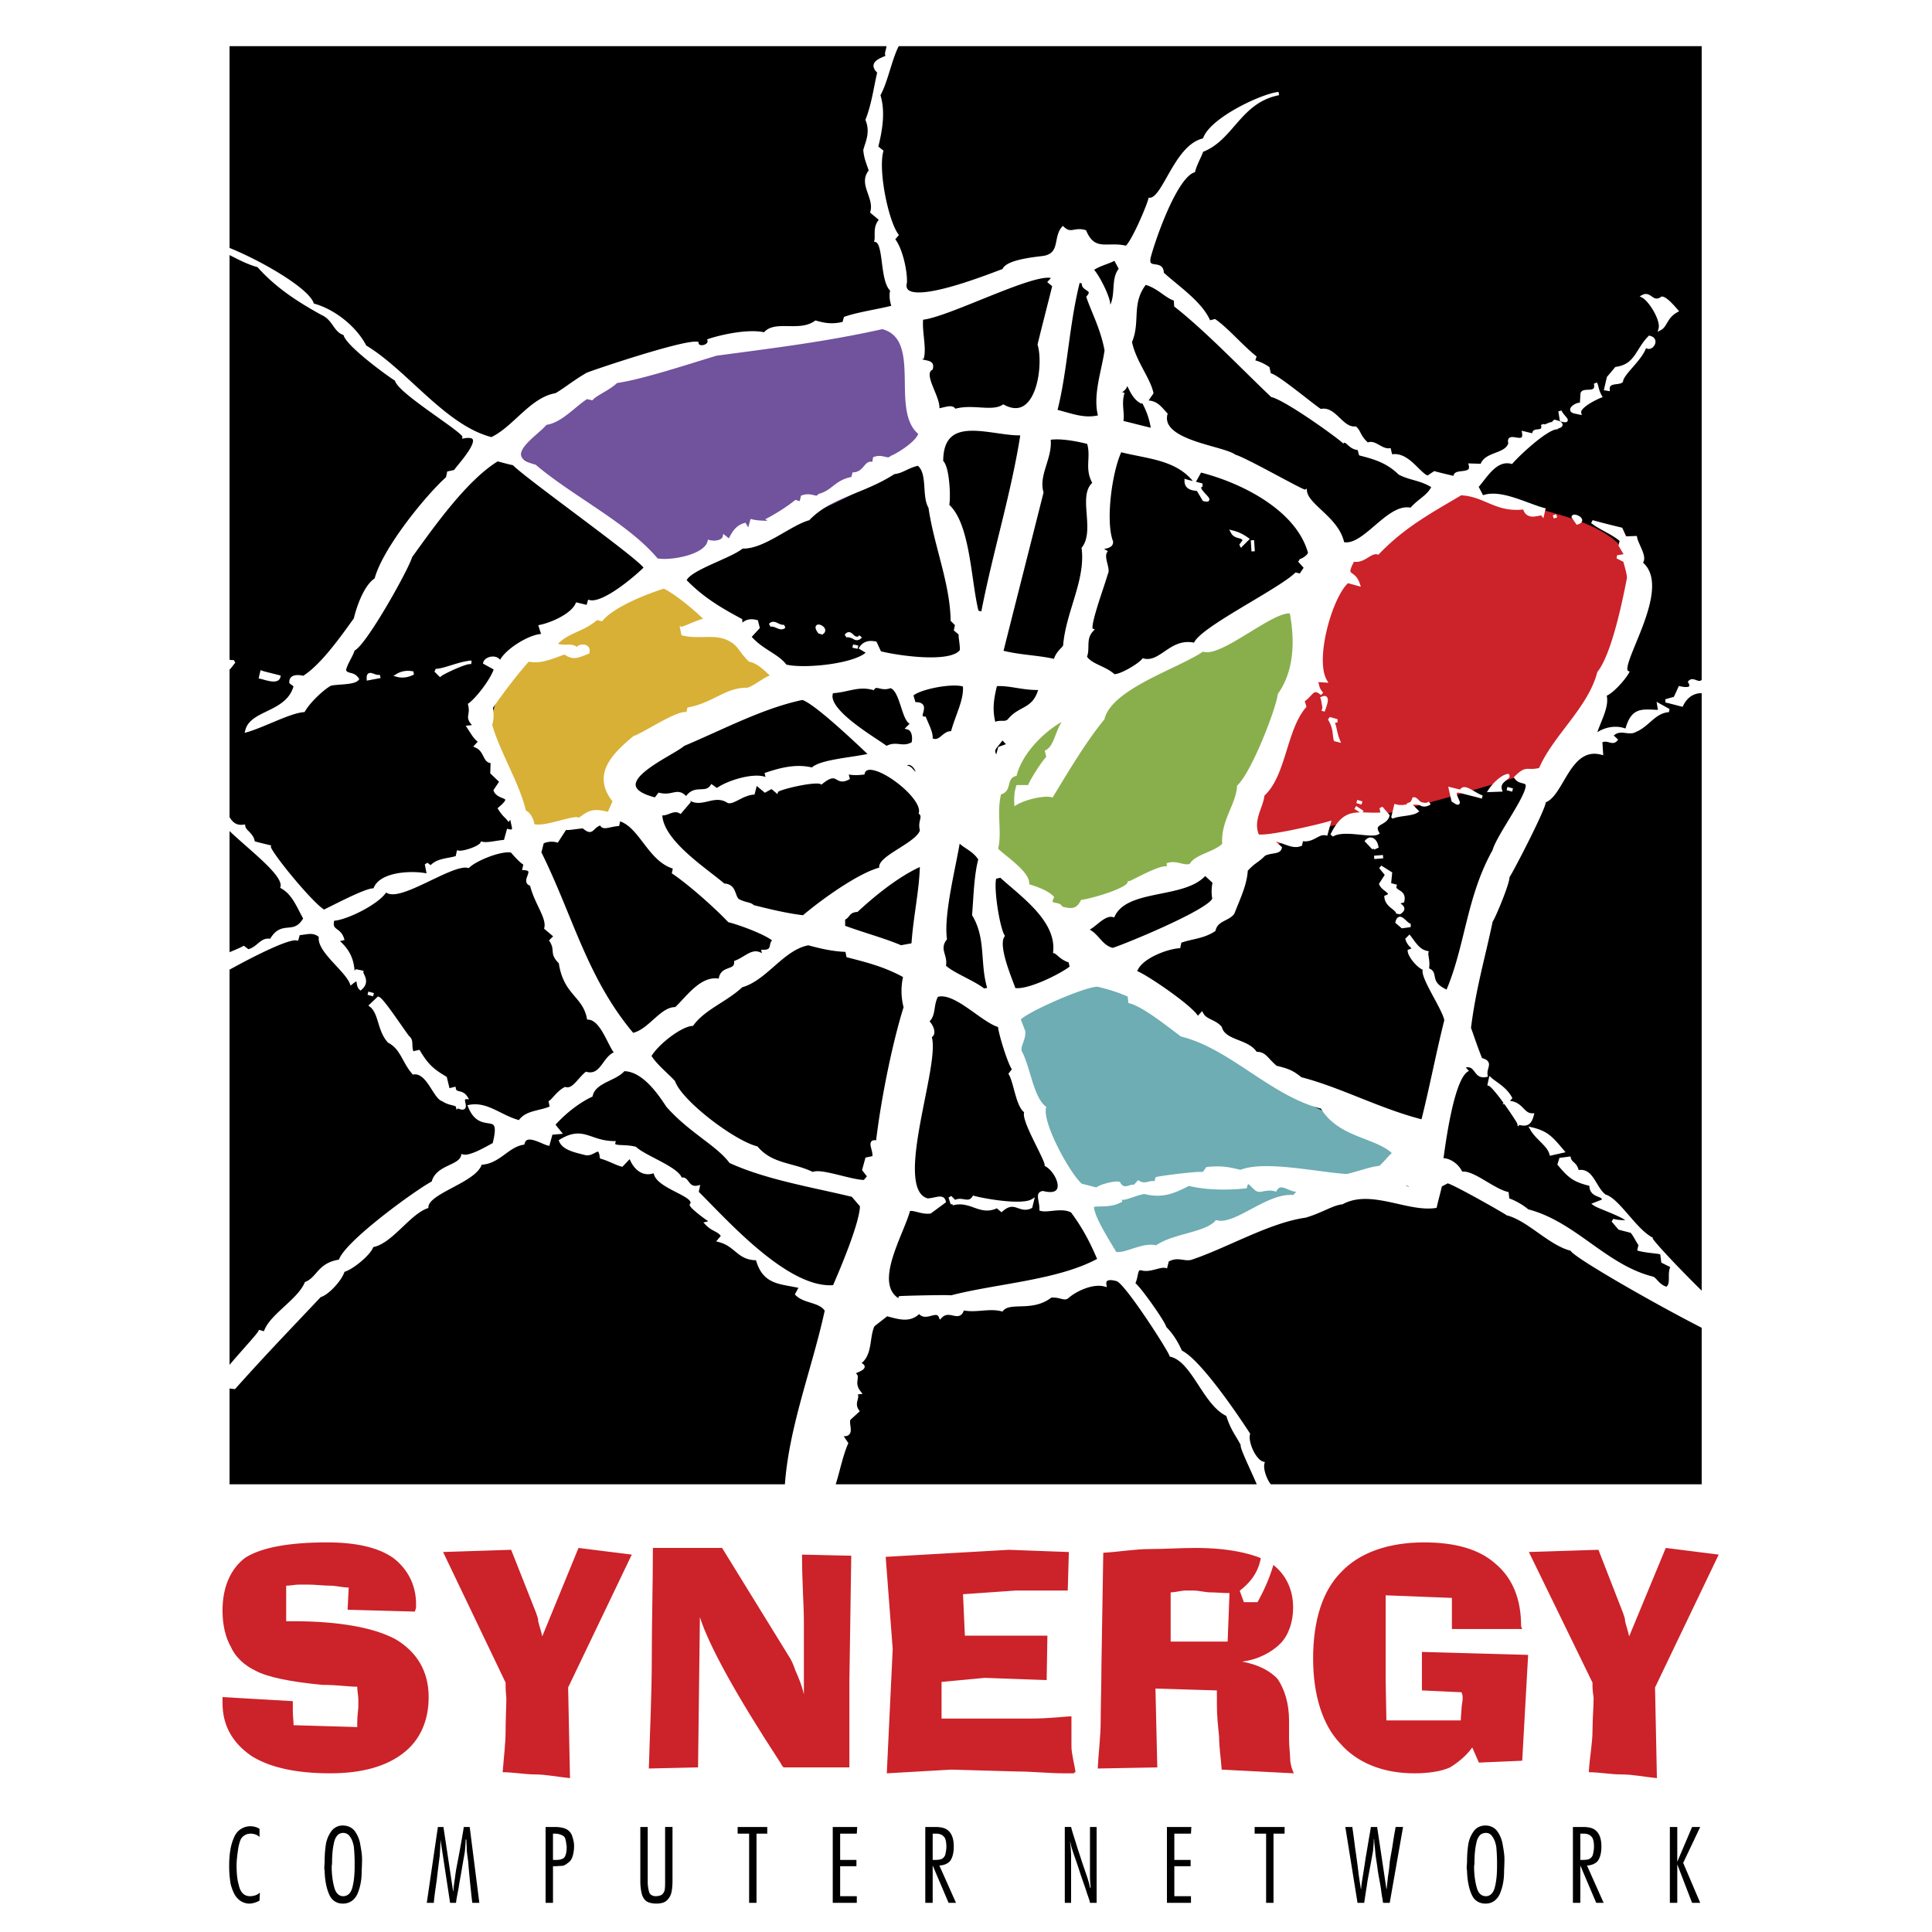 <svg xmlns="http://www.w3.org/2000/svg" width="2500" height="2500" viewBox="0 0 192.756 192.756"><path fill-rule="evenodd" clip-rule="evenodd" fill="#fff" d="M0 0h192.756v192.756H0V0z"/><path fill-rule="evenodd" clip-rule="evenodd" d="M22.902 4.607h146.875v143.481H22.902V4.607z"/><path d="M131.342 56.631c-2.289 8.603-4.061 18.313-7.236 26.437l.516 1.588c3.139 0 6.24-1.883 8.715-2.363 7.531-1.477 16.652-4.32 24.773-6.867 0-2.068 1.773-4.652 1.773-7.2 0 0 1.588-.627 2.104-1.107 0-.85.887-1.81.998-2.548 2.842-11.926-4.469-12.295-12.887-14.732-1.291-.406-2.289.48-3.58-.849h-1.773c-.922 1.329-3.877 2.363-4.762 2.732 0 .849-1.994 2.843-2.4 3.212-1.367 0-3.176.849-4.469.849 0 .849-.479 0-.479.849h-1.293v-.001z" fill-rule="evenodd" clip-rule="evenodd" fill="#cc2229"/><path d="M99.699 101.049c3.877-.295 6.609-4.172 10.781-4.172 1.957 3.102 7.754 5.501 10.781 7.273 3.877 2.142 10.264 7.754 14.732 7.754.221.295 4.652 2.215 4.652 3.286.59.295.887 1.182.887 1.661l-25.809 7.754c-.297 0-.775.591-1.072.591-.885 1.182-2.215 1.957-3.877 1.957 0-.775-2.252-6.425-3.027-6.425 3.027 5.649.775 0 0-.479-.258 0-.85-.887-1.145-.887 0-2.99-3.027-8.345-3.58-11.335-1.367-.591-1.662-4.764-1.662-6.129l-1.661-.849z" fill-rule="evenodd" clip-rule="evenodd" fill="#6dadb3"/><path d="M129.902 59.327c-2.549 1.957-6.721 4.467-9.711 4.467-2.807 2.843-10.781 5.059-14.658 6.72-3.877 1.92-10.006 10.966-6.979 15.212 1.07 1.477 7.273 4.874 7.273 6.498V93c1.07.591 3.471-2.4 3.766-2.991 1.957 0 8.457-2.326 10.303-2.806 1.551-.48 2.732-1.256 2.732-3.212 1.92-1.957 5.426-10.486 5.426-13.292 3.104-3.101.961-7.458.961-11.076l.887-.296z" fill-rule="evenodd" clip-rule="evenodd" fill="#89af4d"/><path d="M65.694 56.336c-.295.59-1.662 1.957-1.662 2.51-.295 0-.591.222-.591.48-1.366 0-3.877 2.252-4.947 2.843-5.243 2.215-11.741 6.978-8.825 14.437.886 2.141 2.622 3.987 2.622 6.72l.48.295c3.101-1.366 6.978-1.957 10.301-1.957 0-4.652-2.622-6.314 4.246-8.935 3.027-1.145 9.12-4.468 12.517-4.468-.259-.591-1.44-1.625-2.215-1.625-1.957-3.139-6.683-6.129-9.12-8.345-.591-.591-1.44-1.662-2.252-1.662l-.554-.293z" fill-rule="evenodd" clip-rule="evenodd" fill="#d8b036"/><path d="M50.446 44.41c.886-1.181 4.172-4.468 5.833-4.468 2.511-3.582 11.335-4.098 15.138-5.243 6.092-1.846 13.403-2.031 19.68-3.397v6.388c.849.776 0 4.173 1.735 4.948.48 2.548.185 3.397-2.806 3.397-1.625 1.662-8.529 5.539-11.04 5.539-1.366 1.366-6.979 3.212-9.12 3.803-.775.185-5.539 3.175-5.539.665-.295 0-1.957-1.366-1.957-1.661-1.144-.554-2.51-2.511-3.581-2.806-.591-.775-3.287-2.215-3.287-3.287-.59 0-1.477-1.181-1.957-1.181 0-1.071-2.806-1.625-2.806-2.695 2.806 1.625 0 1.071-.59 0h.297v-.002z" fill-rule="evenodd" clip-rule="evenodd" fill="#71529d"/><path d="M22.2 169.318l7.015.406v1.034c0 .479.074.886.074 1.366l6.351.185v-.369c0-.775.111-1.44.111-1.661v-.739c0-.296-.111-.886-.111-1.255-.849 0-1.994-.185-3.471-.185-3.138-.296-5.539-.775-6.72-1.44-1.034-.48-1.994-1.366-2.4-2.326-.554-.96-.849-2.215-.849-3.655 0-2.399.849-4.209 2.289-5.28 1.662-1.033 4.431-1.514 8.16-1.514 2.806 0 5.021.48 6.535 1.514 1.44 1.071 2.326 2.696 2.326 4.616v.368c0 .111-.11.296-.11.406l-6.72-.184.111-2.216c-.591 0-1.255-.185-1.846-.185-.665 0-1.514-.11-2.215-.11h-.849c-.48 0-.849.11-1.329.11v3.545h.665c4.689 0 8.16.664 10.264 1.809 2.105 1.256 3.286 3.176 3.286 5.76 0 2.4-.886 4.32-2.511 5.575-1.735 1.366-4.209 2.031-7.311 2.031-3.434 0-6.055-.591-7.864-1.735-1.92-1.329-2.88-3.064-2.88-5.28v-.295l-.001-.296zm27.95 7.496c.11-1.44.295-2.881.295-4.136 0-1.219.073-2.399.073-3.249 0-.186-.073-.665-.073-1.145v-.406l-6.24-13.034 6.793-.221 2.511 6.351c0 .11.185.369.185.775.11.479.295.959.406 1.514l3.618-8.825 5.316.665-6.351 13.255.185 9.046c-1.145-.11-2.4-.369-3.471-.369-1.031 0-2.176-.221-3.247-.221zm14.584-.37c.111-3.766.295-7.384.295-11.039s.11-7.311.11-10.967h6.905l6.646 10.782c.185.258.48.849.665 1.439.295.665.665 1.514.849 2.4v-1.735-1.256-4.319c0-1.625-.185-3.841-.185-6.646l4.911.111-.185 12.405v8.714H78.21c-.111 0-.295-.369-.406-.554-4.394-6.72-7.089-11.631-7.975-14.437l-.185 14.99-4.91.112zm23.741.481l.591-12.406-.702-9.193 12.296-.701 5.98.221-.111 3.841h-5.168l-5.28.369.185 4.135h8.234l-.074 4.431-6.166-.222-4.32.406v3.655H102.801c1.994 0 3.545-.222 4.098-.222v2.991c0 .775.297 1.735.406 2.585-.109 0-.184.11-.184.11h-.406-.48c-1.625 0-3.248-.185-4.799-.185l-6.536-.185-6.425.37zm28.32-13.145h5.686l.186-4.837c-.666 0-1.33-.074-1.922-.074-.479 0-1.143-.184-1.734-.184h-.664c-.48 0-1.07.184-1.551.184v4.911h-.001zm-7.274 12.664c.072-1.551.295-3.175.295-4.726 0-1.514.074-3.434.074-5.465l.184-11.335c1.439-.074 3.176-.369 4.615-.369 1.551 0 3.064-.111 4.615-.111 3.361 0 5.871.591 7.385 1.44 1.439.96 2.326 2.511 2.326 4.504 0 1.367-.406 2.696-1.256 3.582-.848.85-2.215 1.625-3.84 1.809 1.551.296 2.77.887 3.545 1.736.664.96 1.145 2.399 1.145 4.135v1.81c0 .886.111 1.551.111 2.03 0 .48.184 1.071.369 1.44l-7.201-.369c-.072-1.071-.258-2.216-.258-3.286-.109-1.07-.221-2.104-.221-3.176v-.664-.775l-6.129-.185.184 7.864-5.943.111zm38.03-.59l-.664-1.514c-.592.85-1.441 1.514-2.217 1.994-.885.406-2.215.591-3.543.591-3.176 0-5.76-1.071-7.422-2.991-1.736-1.809-2.695-4.8-2.695-8.455 0-3.84.959-6.793 2.807-8.64 1.809-1.92 4.688-2.954 8.27-2.954 3.064 0 5.465.665 7.09 2.104 1.734 1.44 2.584 3.545 2.584 6.24 0 .074.111.296.111.296h-7.016v-3.102l-6.609-.259v8.455l.074 4.024h7.422c0-.406.072-.886.072-1.145 0-.295.111-.775.111-.96v-.296c0-.11-.111-.405-.111-.405l-3.949-.185v-3.84l10.596.295-.59 10.561-4.321.186zm10.965.96c.074-1.44.369-2.881.369-4.136 0-1.219.111-2.399.111-3.249 0-.186-.111-.665-.111-1.145v-.406l-6.35-13.034 6.941-.221 2.475 6.351c0 .11.184.369.184.775.111.479.295.959.406 1.514l3.654-8.825 5.281.665-6.352 13.255.186 9.046c-1.145-.11-2.4-.369-3.545-.369-1.07 0-2.214-.221-3.249-.221z" fill-rule="evenodd" clip-rule="evenodd" fill="#cc2229"/><path d="M25.929 188.851l-.037.775c-.332.185-.701.296-1.034.296-.295 0-.627-.111-.849-.259s-.48-.406-.628-.702a4.64 4.64 0 0 1-.369-.996 10.382 10.382 0 0 1-.147-1.81c0-1.145.147-2.067.443-2.732.147-.406.406-.738.701-.923a1.73 1.73 0 0 1 .96-.295c.369 0 .702.11.923.258v.812c-.221-.222-.554-.332-.886-.332-.406 0-.739.185-.96.517-.111.222-.222.591-.295 1.071-.074.517-.148 1.07-.148 1.587 0 .812.074 1.478.222 1.957.147.702.517 1.108 1.107 1.108.369 0 .739-.111.96-.333h.037v.001zm9.452-3.102c0-.554-.037-1.07-.074-1.477-.074-.443-.221-.812-.369-.997a.79.79 0 0 0-.701-.406.8.8 0 0 0-.517.185c-.148.147-.332.406-.406.85-.111.443-.185 1.145-.185 1.957 0 .147-.037.295-.037.369 0 .812.11 1.551.258 2.067.148.591.48.887.887.887.443 0 .775-.296.923-.887.147-.554.222-1.256.222-2.067v-.481h-.001zm-2.99.997c0-.147-.037-.295-.037-.369 0-.185.037-.48.037-.738 0-.518.037-1.034.111-1.551.074-.518.258-.96.517-1.329a1.379 1.379 0 0 1 1.182-.628c.517 0 .96.222 1.219.591.258.369.443.812.517 1.255.074.443.185.997.185 1.514 0 .592-.037 1.034-.037 1.256 0 .923-.185 1.662-.443 2.252-.295.591-.775.924-1.44.924-.591 0-1.071-.296-1.329-.85-.261-.554-.446-1.33-.482-2.327zm11.297-4.468h.554l.96 6.388h.037c0-.406.11-.923.185-1.551.074-.628.258-1.439.443-2.474s.333-1.847.406-2.363h.59l.96 7.569h-.702c-.074-.591-.147-1.329-.222-2.031-.074-.775-.147-1.477-.185-2.067-.074-.554-.147-.997-.147-1.292 0-.296-.037-.628-.037-.923h-.074c0 .295-.037.738-.073 1.181-.074.443-.185 1.034-.295 1.699-.111.701-.259 1.402-.333 1.957-.111.59-.222 1.107-.258 1.477h-.591l-.96-6.313c0 .442-.037 1.033-.074 1.624-.074.591-.185 1.403-.295 2.4-.148.997-.258 1.772-.295 2.289h-.702l1.108-7.57zm10.745 0h.96c.517 0 .96.11 1.182.259.258.147.443.406.517.664.074.222.185.592.185.96 0 .443-.074.85-.185 1.146a1.138 1.138 0 0 1-.479.59c-.185.148-.37.259-.554.259s-.443.037-.702.037h-.185v3.655h-.738v-7.57h-.001zm.738.665v2.621h.369c.296 0 .591-.074.739-.222s.258-.517.258-1.034v-.11c0-.073-.037-.147-.037-.147 0-.258-.073-.48-.111-.628-.037-.147-.184-.259-.332-.332a1.658 1.658 0 0 0-.702-.147h-.184v-.001zm8.714-.665h.738v5.465c0 .443.074.812.148 1.034.074.258.332.406.665.406.258 0 .48-.074.59-.148a.8.8 0 0 0 .295-.517c.037-.222.037-.517.037-.887v-5.354h.738v5.317c0 .517-.037.923-.11 1.218a1.501 1.501 0 0 1-.48.812c-.185.185-.554.296-.997.296-.406 0-.775-.074-.997-.222-.221-.148-.406-.443-.48-.739a5.293 5.293 0 0 1-.147-1.255v-5.426zm12.664 0v.665h-1.071v6.904h-.738v-6.904h-1.145v-.665h2.954zm8.972 0l-.037.665h-1.662v2.621h1.625v.628h-1.625v2.991h1.662v.664h-2.4v-7.569h2.437zm6.794 0h.997c.333 0 .628.037.849.11.258.074.517.259.702.555.185.295.295.701.295 1.292 0 .665-.148 1.145-.369 1.44-.222.258-.628.442-1.071.442l1.662 3.729h-.739l-1.587-3.729v3.729h-.738v-7.568h-.001zm.739.665v2.621h.258c.295 0 .517-.037.665-.11a.724.724 0 0 0 .333-.406c.037-.185.11-.48.11-.812 0-.517-.11-.886-.258-.997-.148-.185-.406-.295-.775-.295h-.333v-.001zm15.692-.665h.664v7.569h-.664c-.037-.296-.223-.701-.369-1.182-.148-.479-.406-1.145-.666-1.957-.258-.812-.479-1.402-.627-1.846s-.258-.812-.295-1.07h-.037c.074.442.111.959.111 1.514v4.541h-.629v-7.569h.629c.146.591.332 1.108.479 1.588.148.517.369 1.145.592 1.846.221.665.443 1.293.59 1.735.148.48.223.812.223.887h.074a10.048 10.048 0 0 1-.074-1.182v-4.874h-.001zm10.115 0l-.037.665h-1.66v2.621h1.625v.628h-1.625v2.991h1.66v.664h-2.398v-7.569h2.435zm9.305 0v.665h-1.107v6.904h-.738v-6.904h-1.145v-.665h2.99zm6.057 0h.701c.037.333.146.997.258 1.957.148.997.258 1.81.332 2.437.074.665.186 1.293.258 1.772h.037c0-.295.074-.738.148-1.181.074-.48.186-1.146.295-1.921.148-.812.258-1.514.332-1.956.074-.406.148-.812.186-1.108h.627l.924 6.166h.037c0-.258.074-.701.109-1.145.074-.442.148-.997.186-1.514.074-.517.221-1.219.332-1.993.111-.739.223-1.293.258-1.515h.74l-1.33 7.569h-.664c-.037-.296-.148-.812-.223-1.477-.109-.665-.258-1.366-.332-1.957s-.184-1.145-.221-1.625-.111-.923-.111-1.292h-.037c0 .296-.037.701-.074 1.145a89.212 89.212 0 0 1-.295 1.624c-.111.628-.258 1.293-.332 1.921-.111.627-.186 1.218-.258 1.661h-.666l-1.217-7.568zm15.136 3.471c0-.554-.037-1.07-.074-1.477-.072-.443-.221-.812-.369-.997-.146-.259-.369-.406-.664-.406a.913.913 0 0 0-.555.185c-.146.147-.332.406-.404.85-.111.443-.186 1.145-.186 1.957 0 .147-.037.295-.037.369 0 .812.111 1.551.26 2.067.146.591.479.887.922.887.406 0 .738-.296.887-.887.146-.554.221-1.256.221-2.067v-.481h-.001zm-2.99.997c0-.147-.037-.295-.037-.369 0-.185.037-.48.037-.738 0-.518.037-1.034.111-1.551.072-.518.258-.96.516-1.329.26-.406.701-.628 1.219-.628.48 0 .924.222 1.182.591s.443.812.518 1.255c.074.443.184.997.184 1.514 0 .592-.037 1.034-.037 1.256 0 .923-.184 1.662-.443 2.252-.295.591-.773.924-1.402.924-.627 0-1.107-.296-1.365-.85-.262-.554-.446-1.33-.483-2.327zm10.559-4.468h.998c.332 0 .664.037.85.11.258.074.516.259.701.555.184.295.295.701.295 1.292 0 .665-.146 1.145-.369 1.44-.221.258-.627.442-1.07.442l1.662 3.729h-.74l-1.586-3.729v3.729h-.74v-7.568h-.001zm.74.665v2.621h.258c.295 0 .555-.037.664-.11a.718.718 0 0 0 .332-.406c.037-.185.111-.48.111-.812 0-.517-.111-.886-.258-.997-.148-.185-.406-.295-.775-.295h-.332v-.001zm11.963-.665l-1.699 3.582 1.699 3.987h-.812l-1.477-3.84v3.84h-.74v-7.569h.74v3.471l1.477-3.471h.812z" fill-rule="evenodd" clip-rule="evenodd"/><path d="M21.72 138.23c-.295-.443 3.951-4.801 4.209-5.354l.517.147c.406-1.661 3.36-3.212 4.099-4.984 1.255-.517 1.255-1.92 3.397-2.215.443-1.772 7.791-7.09 9.267-7.828.406-1.661 2.659-1.514 2.954-2.658.738.222 2.437-.812 3.139-1.182.959-3.803-1.292-.886-2.438-3.766 1.772-.333 3.139 1.107 4.984 1.551.628-1.034 2.068-.924 3.176-1.44l-.111-.554c.295-.185.775-.96 1.477-1.329.812.222 1.292-.812 2.105-1.514 1.625.406 1.772-1.735 3.027-2.031-.665-.591-1.403-3.434-2.806-3.508-.443-2.289-2.363-2.399-2.806-5.538-.997-.96-.295-1.182-.923-2.178l.443-.443-.96-.812c.258-1.071-1.034-2.548-1.44-4.357-1.07-.258.702-1.514-.738-1.588l.111-.48c-.221-.074-.665-.48-1.329-1.255-.997-.258-3.582.775-4.357 1.514-1.661-.443-7.126 3.693-8.233 2.363-.591 1.182-3.951 2.88-5.28 2.917-.332 1.292.628.886.96 1.957l-.591.148c1.145.96 1.625 1.883 1.662 3.471l.333-.406.517.11c-.037.259.702.923-.11 1.624-.443-.405.074-1.365-.923-.553-.517-1.33-3.397-3.287-3.064-4.652-.738-.628-1.292-.333-2.215-.259l-.147.517c-.982-.252-5.969 2.415-8.342 3.808v-1.648c1.337-.537 2.53-.993 3.025-1.273l.443.333c1.071-.258 1.33-1.292 2.289-1.034 1.108-2.031 2.29-.258 3.397-2.215-.665-1.145-1.108-2.474-2.29-3.139.443-1.698-6.166-5.797-6.609-7.606a3.659 3.659 0 0 1-.256-.073v-.885c.188.07.341.123.44.146.923.554.886 2.584 2.584 2.363.074.554.886.775.96 1.625.222.074.812.222 1.587.406-.11.443 4.246 5.797 5.465 6.461.59-.258 4.652-2.437 5.058-2.104.443-1.772 3.988-1.846 5.391-1.477l-.222-1.145.443.332c.627-.775 1.698-.701 2.621-.997l.111-.517c.48.111 2.179-.443 2.363-.886.554.147 1.551-.148 2.326-.185l.295-1.071c1.071.259.185-.812.406-1.587l-.369.443c-.222-.295-.443-.369-.886-1.07 1.698-1.44-.074-.886-.443-1.81l.591-.886-.923-.886.037-1.107c-.85.037-.591-1.107-1.625-1.551l.406-.443c-.48-.406-.48-.406-1.145-1.44l.701-.074c-1.07-.997-.295-.96-.591-2.178.812-.591 2.326-2.584 2.585-3.582l-1.071-.591c.148-.517 1.403-.738 1.514.147.295-1.255 3.212-2.99 4.32-2.843l-.295-.923c1.219-.258 3.175-1.144 3.655-2.215l1.071.259.148-.517c1.403.369 4.652-2.4 5.612-3.36.147-.554-11.963-9.12-13.144-10.412-.259-.037-.812-.185-1.625-.406-3.139 1.883-6.498 6.646-8.677 9.674-.258 1.071-4.579 8.824-5.723 9.268-.147.591-.701 1.292-.886 2.067.222.628.85.222 1.292.887-.369.443-2.068.332-2.695.517-.702.369-2.104 1.662-2.659 2.621-1.402.111-3.987 1.514-5.648 1.994.479-1.92 4.135-1.662 4.836-4.468l-.443-.332c-.037-.628.664-.628 1.255-.48 1.847-1.145 3.84-3.988 5.169-5.834.295-1.255 1.034-3.323 2.068-3.951.738-2.917 4.984-8.197 7.126-10.117l.11-.517.665-.147c.074-.295 3.655-3.914.886-3.471.111-.517-6.609-4.505-6.757-5.686-.738-.443-5.095-3.619-5.132-4.579-1.034-.259-1.034-1.477-2.289-2.031-2.068-1.145-4.431-2.584-6.351-4.763-1.482-.377-2.945-1.383-4.502-1.985v-.188c3.396 1.024 9.622 4.523 9.893 6.088 2.03.517 4.246 2.215 5.243 4.172 4.135 2.474 7.938 8.012 12.627 9.193 2.252-1.034 3.951-3.987 6.424-4.394.702-.369 1.772-1.255 3.102-2.031.037-.074 9.489-3.286 10.966-3.102.074.628 1.366.333 1.218-.295 1.477-.48 4.062-.997 5.539-.628.997-1.292 3.471 0 5.095-1.182.812.222 1.551.406 2.806.111l.148-.517c1.255-.443 3.323-.738 4.763-1.107.037-.147-.333-.85-.111-1.699-1.071-.886-.628-4.726-1.587-4.948.11-.517-.185-1.439.517-2.067l-.923-.775c.406-1.514-1.255-2.806-.148-4.099-.147-.554-.48-1.181-.554-2.067.185-.738.738-1.735.222-3.028.627-1.587.812-3.249 1.181-4.763-.923-.849 0-1.181.923-1.551-.443-.295.222-.738-.11-1.661.517.147.997-.591 1.145-1.145l.591.738c-1.255.96-1.625 4.246-2.584 5.908.517 1.625.221 3.471-.222 5.206l.517.406c-.517 1.994.517 6.978 1.514 8.344l-.369.443c.665.701 1.255 2.917 1.218 4.283-.812 3.212 9.526-1.145 9.821-1.182.258-.923 3.213-1.182 4.025-1.292 1.771-.333 1.07-1.957 1.883-2.917.812.739 1.107.037 2.178.333.959 2.215 2.326 1.107 4.135 1.588.629-.406 2.18-4.062 2.363-4.8 1.439 0 2.584-5.391 5.428-5.944.518-1.957 5.686-4.431 7.422-4.616-3.951.775-4.615 4.542-7.68 5.687-.148.517-.629 1.292-.812 2.03-1.846.628-3.988 6.868-4.432 8.566-.369 1.551 1.33.332 1.293 1.662 1.477 1.366 3.914 2.954 4.689 4.874l.553-.147c1.219.849 2.512 2.4 3.988 3.618l-.148.443c.26.074.775.185 1.479.665l.146.665c.518-.111 4.395 3.175 5.096 3.581 1.402-.369 2.068 1.847 3.471 1.735.443.406.332.85 1.219 1.625.701-.369 1.291.627 2.178.554l.148.627c1.66-.406 2.805 1.883 3.691 2.105l.664-.443c.518.148 1.33.333 2.105.517-.369-.923 1.771-.074 1.477-1.292l1.145.037c.332-1.255 2.475-.96 2.807-2.216-.332-1.144 1.588.406 1.365-1.033l1.072.258c-.334-.849 1.107 0 .811-1.108.186.591 1.035-.664 1.33.333-1.07.148-3.693 2.584-4.432 3.434-1.623-.406-2.621 1.514-3.469 2.437l.553 1.071c1.699-.739 4.432.775 6.129 1.218l-.111.48c-.184-.258-1.514.628-1.809-.665-2.842.369-3.877-1.292-6.35-1.403-3.064 1.809-5.725 3.249-8.271 5.908-.775-.222-1.402.96-2.475.701-1.033 1.92.037.96.518 2.437l-1.07-.295c-1.662 1.403-3.471 7.791-2.215 9.932l-1.109-.074c.48.147.074.628.777 1.366-.961-.849-1.035.147-1.92.665l.184.591c-1.994 2.326-1.994 6.868-4.172 8.824-.074 1.145-1.219 2.548-.518 4.099.924.221 5.871-.923 7.127-1.292l-.295 1.071c-.85-.185-1.33.812-2.438.554l-.111.517c-.887.369-1.809-.48-2.953-.517l.922.849c-.109.517-.922.295-1.623.665-.666.701-.924.628-1.773 1.551-.074 1.403-.701 2.695-1.328 4.283-.48.665-1.625.628-1.883 1.699-1.146.738-2.18.701-3.398 1.145l-.109.517c-1.182.074-3.988 1.071-4.357 2.547.812.185 6.166 3.84 6.203 4.652l.443-.479c.369.701 1.219.664 1.846 1.365.406 1.478 2.77 1.256 3.545 2.585.885-.073 1.033.554 1.994 1.366 1.18.295 1.623.443 2.473 1.145 3.914.997 7.902 3.175 12.186 4.246.811-3.176 1.477-6.72 2.324-10.08-.184-1.182-2.621-4.578-2.104-5.132-.592-.147-1.514-1.256-1.551-1.772.924-.333.074-.258-.223-1.182l.223-.222c.518.665.887 1.366 1.734 1.551-.072.259.223.96.037 1.698 1.145.296-.146 1.293 2.031 2.216 1.957-4.579 2.031-9.378 4.652-14.067.406-1.477 3.359-5.354 3.322-6.535-.072-.517-.738-.185-1.145-.776 1.145-1.145 1.072-.443 2.438-.812 1.365-3.25 4.91-6.056 5.834-9.637 1.439-1.81 2.51-7.089 2.953-9.342.074-.222-.109-.96-.369-1.846l-.738-.369.887-.148-.592-.997.111-.518c-.887-.775-1.957-1.107-2.918-1.846.777.222 1.811.48 2.881.738l.406.886 1.033-.037c.148.776 1.107 2.031.518 2.511 3.176 2.437-2.512 10.375-1.328 10.929-.334.628-1.662 2.104-2.254 2.215.369 1.218-.664 2.732-1.07 4.247.738-.776 2.178-1.145 3.25-.628.59-2.326 1.588-1.957 3.322-1.92l-.111-.665.998.554c-1.477.111-2.068 1.477-3.361 1.994-.627.406-1.586-.406-2.361.517l.441.406c-.369.443-.812-.221-1.514.148l.074 1.181c-3.285-.849-3.914 4.283-5.723 4.8.258.295-3.508 7.532-3.619 7.532.111.48-1.514 4.357-1.66 4.394-.775 3.729-1.662 6.608-2.18 10.707.334.924.629 1.846 1.145 3.139 1.182.295.369.775.518 1.588-1.219.258-.812-1.366-2.326-.887l.369.406c-1.439.997-2.252 7.348-2.473 8.936.553-.147 1.586.406 1.957 1.329 1.07-.259 3.1 1.625 4.578 1.993l.072.629c.555.147 1.514.701 1.957 1.107 4.727 1.218 7.754 5.538 12.48 6.72.258.073.627.85 1.439 1.034.664-.48.111-1.478.555-2.216l-.961-.48-.109-.849c-.48-.148-1.404-.148-2.254-.369l.111-.48c-.148-.073-.701-1.292-.924-1.329l-1.145-.295-.664-.775c.295.073.812.185 1.625.11-.295-.554-3.027-1.439-3.434-1.735l.85-.332c.221-.775-1.293-.296-1.219-1.625-1.625-.405-2.068-.701-3.176-2.03l.148-.48.85-.11c.146.591.664.479.811 1.366 1.477-.369 1.662 1.588 2.732 2.399 1.293.333 2.955 3.323 4.615 4.247-.055.224 3.643 4.118 6.102 6.427v2.808c-4.775-2.358-14.002-7.633-14.002-8.164-2.178-.518-4.283-2.991-6.424-3.545-.148-.147-5.539-3.212-5.982-3.212l-.701.369c-.111.517-.332 1.292-.518 2.104-2.77.406-6.424-1.92-9.305-.369-.996.111-2.029.85-3.654 1.329-3.656.517-7.865 3.027-11.41 4.209-.664.185-1.365-.369-2.361.222l-.148.591c-.59-.147-1.514.443-2.326.259-.775-.222-.48.664-.924 1.477.369.074 3.139 3.987 3.139 4.394.443.443 1.035 1.145 1.588 2.4 1.773.812 5.391 6.092 6.758 8.196-.223.812.59 2.695 1.439 2.917-.186.738.443 2.216 1.033 2.548.924 4.099.332 7.532-1.66 11.15h-1.146l-.332-.923c3.064-2.437 1.811-4.984 2.549-7.827.258-1.071-2.732-6.499-2.475-6.794-.553-1.071-.996-1.478-1.477-2.991-2.326-1.07-3.396-5.391-5.648-5.944-.223-.665-4.506-7.311-5.354-7.532-.334-.11-1.404-.369-1.256.517-1.256-.332-2.99.518-3.766 1.219-.297.222-.74-.185-1.625-.11-1.883 1.477-4.025.369-4.875 1.365-1.328-.332-2.584.186-3.913-.11-.333 1.329-1.292-.147-2.215.812-.37-.923-1.551.443-2.104-.517-.923.997-1.994.627-3.25.295l-1.366 1.07c-.59 1.219-.147 3.028-1.514 3.841 1.551.405-.997.886-.48 1.033.739.185-.221.775.628 1.847l-.628.074c.849.221-.221.812.443 1.771l-.812.738c-.406.443.627 1.92-.923 1.551l.628.924c-.923 2.141-1.034 4.837-2.548 6.683.037.849-.406 1.588-.664 2.621-.738-.185-1.588-.405-2.659-.664-.96-7.348 2.326-14.695 3.877-21.896-.591-.997-2.142-.812-2.954-1.624l.406-.738c-1.994-.48-3.692-.259-4.357-2.807-1.883.037-2.068-1.366-3.803-1.81l.369-.442c-.369-.628-.96-.554-1.625-1.256l.591-.147c-.48-.259-1.994-1.403-2.104-1.698.738-1.034-3.692-1.772-3.619-3.397-1.181.555-2.104-.332-2.474-1.477l-.849.887c-.554-.148-1.255-.555-2.031-.776-.185-1.477-.738-.185-1.588-.369-.812-.222-2.141-.442-2.474-1.255 2.252-1.366 2.843.147 5.28.185-.148.591.997.259 2.141.554.997.923 4.394 2.067 4.542 3.139.701-.369.591.997 1.735.738l-.111.517c2.917 2.88 9.046 9.858 13.698 9.416.739-1.699 2.732-6.388 2.732-8.087l-.886-1.033c-3.951-.96-8.529-1.699-12.185-3.36-1.292-1.735-4.024-3.027-6.277-5.575-.959-1.477-2.511-3.618-4.394-3.618-.812.997-2.917 1.145-3.249 2.584-1.182.555-2.585 1.588-3.766 2.917l.628.775-.85.074-.295 1.07c-.628-.147-2.216-1.218-2.511-.073-1.588.259-2.437 1.956-4.247 1.993-.443 1.772-5.28 2.844-5.354 4.357-1.846.664-3.582 3.581-5.464 3.877-.185.775-2.104 2.326-2.88 2.474-.185.812-1.551 2.326-2.326 2.511-3.027 3.212-5.428 5.686-8.529 9.156l-1.658-.191zm68.011-8.456c-2.917-1.588.295-6.646.923-9.083.517-.185 1.255.332 2.142.222l1.402-1.034c-.147-.627-.812-.184-1.661-.147-3.766-.997 1.255-13.735.222-16.356.554-.111.258-1.034-.258-1.477.775-.628.406-1.588.959-2.585 1.81-.591 4.578 2.585 6.277 3.027-.037.554 1.107 4.21 1.439 4.32l-.369.479c.518.887.738 3.36 1.588 3.767-.553.554 2.031 4.726 1.994 5.317 1.219.664 2.326 3.434-.332 2.769-.629.073-.186.738-.186 1.661.738.186 2.105-.369 3.102.186 1.035 1.402 1.811 2.732 2.695 4.836-3.986 2.216-10.264 2.548-14.768 3.729-.185-.073-4.837.037-5.096.074l-.073.295zm-44.085-19.383c-.074-.333-.738-.186-1.44-.665-.849-.222-1.477-2.88-2.954-2.695-.997-1.145-1.145-2.474-2.437-3.139-1.034-1.145-.849-2.843-1.809-3.581l.739-.702c.406.111 2.474 3.286 2.954 3.878.48.369.111.886.443 1.587l.628-.147c.812 1.366 1.403 1.883 2.658 2.621l.295 1.219.591-.147c.111.628.739.185 1.182.886-.777-.002.516 1.512-.85.885zm65.61 14.658c-.516-.924-2.473-3.877-2.252-4.8.924-.111 1.809.073 2.77-.443l-.223-.591.48.332c.629-.074 1.256-.442 2.143-.591 1.771.443 2.842 0 4.43-.812 1.771.442 3.914.442 5.648.258.26-1.07.775.222 1.293.332.295.074.924-.258 1.699-.036.59-1.071 1.66.406 2.547-.037l-.701.738c-2.584-.295-5.797 3.027-7.717 2.511-1.033 1.219-4.395 1.329-5.982 2.511-1.403-.369-3.137.886-4.135.628zm-30.165-7.939c-1.994-.997-4.062-.775-5.612-2.585-2.326-.591-7.606-4.615-8.27-6.572-.591-.664-1.772-1.588-2.4-2.584.591-1.145 3.028-3.102 4.246-3.176 1.182-1.625 3.396-2.399 4.911-3.84 2.437-.664 4.098-3.729 6.683-4.209 1.107.295 2.399.627 3.84.665l.111.554c1.846.48 3.692.922 5.686 2.031a6.278 6.278 0 0 0 .037 3.102c-.997 3.139-2.215 8.751-2.769 13.477-1.071-.296-.185.775-.369 1.514l-.702.147-.295 1.071.517.665-.443.517c-1.258.036-4.47-1.22-5.171-.777zm13.919 2.992l-.221-.665.48.479c.665-.443 1.366.369 1.883-.443 1.254.333 4.836.924 5.834.333l-.148.591c-1.107.554-1.588-.85-2.916.332l-.443-.369c-1.7.849-2.586-.776-4.469-.258zm12.849-1.847c-1.182-.96-4.062-6.166-3.656-7.754-1.217-.96-1.551-3.84-2.326-5.391-.406-.628.297-1.255.26-2.179l-.48-1.255c.555-.775 6.572-3.434 7.865-3.397 1.033.259 1.883.48 3.139 1.034l.072.628c1.441.369 3.951 2.437 5.17 3.322 4.91 1.219 8.973 5.945 13.994 7.2 1.771 2.991 5.611 2.844 7.273 4.652-.26-.073-.703.665-1.477 1.366-.812.037-2.143.554-3.287.812-2.658-.111-8.197-1.403-10.633-.406-1.072-.259-1.811-.443-3.324-.296l-.369.518c-.332-.147-4.283.369-4.652.479l-.146.555c-.26-.443-.961.295-1.699-.186l-.443.48c-.146-.332-.996.591-1.514-.369-.406-.111-1.883.258-2.215.591-.223-.072-.813-.22-1.552-.404zM36.71 99.092l.554.148-.554-.148zm26.4 4.136c-4.689-5.538-6.092-11.778-9.268-18.166l.259-1.034c.332-.185.923-.295 1.477-.147l.812-1.255c.333.074.923-.074 1.81-.148.997.85.702 0 1.772-.332.148.591.739.185 1.662.111l.111-.517c2.178.554 3.028 4.136 5.575 4.8l-.11.517c1.587 1.071 4.172 3.36 5.538 4.8 1.034.258 3.803 1.255 4.578 1.994-.627.148.037 1.107-1.182 1.071l.148.627c-1.034-1.071-1.662-.037-2.88.443.037 1.071-1.514.406-1.551 1.847-1.846-.48-3.323 1.81-4.431 2.806-1.44-.077-2.622 2.25-4.32 2.583zm76.392 15.1c.258-.221.885-.369 1.402.074-.406.444-.812-.221-1.402-.074zm15.248-3.212c-.258-.923-1.365-1.514-1.92-2.474 1.551.369 1.994.96 3.064 2.215l-1.144.259zM98.148 98.797c-.996-.812-3.211-1.625-3.951-2.4.259-1.034-.701-1.661.111-2.732-.333-2.511.923-7.273 1.329-9.858.443.628 1.551.924 2.141 1.92-.443 1.625-.48 3.803-.627 5.539 1.439 2.399.738 4.911 1.551 7.421l-.554.11zm53.389 13.255c-.035-.185-2.398-3.729-2.953-3.877l.111-.517c.443.406 1.477.923 1.994 1.883l-.406.443c1.588-.037 1.551 1.255 2.584 1.255-.221.85-.553 1.034-1.33.813zm-50.361-13.329c-.332-.997-1.809-4.32-1.107-5.354-.516-.85-1.145-4.984-.812-5.834l.592-.147c1.994 1.846 5.723 4.356 5.391 7.569.295.074.664.702 1.514.923l.146.628c-1.072.848-4.468 2.51-5.724 2.215zm-11.298-4.246c-1.735-.738-3.619-1.219-5.723-1.994v-.849c.517-.148.406-.739 1.329-.812 1.44-1.329 3.987-3.508 6.461-4.578-.037 2.547-.665 5.206-.849 8.012l-1.218.221zM75.11 90.452c-.222-.295-.776-.222-1.514-.628-.48-.479-.258-1.477-1.403-1.514-1.735-1.514-6.425-4.468-6.277-7.2.443.332 1.218-.554 1.957-.111l.85-.997c-1.108-1.551-1.366-.369-2.954-.738l-.369.479c-5.723-1.439 1.698-4.467 2.769-5.464 3.951-1.662 7.865-3.767 11.889-4.615 1.255.332 5.612 4.504 6.83 5.649-1.514.406-5.058.591-5.833 1.44-1.587-.406-3.138 0-4.578.48l.148.591c-1.034-.739-4.062.184-5.096.997l-.517-.369c-.591.887-1.625 0-2.4 1.034 1.219 1.218 2.548-.517 4.062.48.517.111 1.366-.739 2.474-.85l.258-.997.923.775.665-.369.48.406c.074-.296 3.876-1.182 4.467-.85 1.735-1.403 1.403.222 2.659-.443l-.148-.591c.258.074.738.185 1.662.074.48-1.883 6.166 2.252 5.723 3.988.443.443-.147.812.111 1.735-.295 1.366-4.541 2.769-4.024 3.84-2.104.48-5.944 3.25-7.754 4.8-1.627-.183-3.473-.626-5.06-1.032zm-21.969-8.123c.037-.222-.258-1.182-.812-1.329-.628-2.77-2.548-5.76-3.397-8.677.111-.333.222-.85.074-1.735.997-1.44 2.252-3.139 3.692-4.763 1.255.333 2.584-.369 3.655-.702.849.628 1.292.333 2.289-.037.222-.775-.96-.775-1.071-.258-.406-.665-1.403-.074-2.178-.553 1.255-1.367 2.622-1.292 4.135-2.585l.48.111c1.219-1.44 4.579-2.732 6.24-3.25 1.218.591 3.138 2.179 4.246 3.286-.627.037-2.289.886-2.474.85l.111.554c1.698.443 3.396-.295 4.91.701.739.443.887 1.071 1.772 1.92.849.185 1.514.849 2.363 1.662-.591-.148-2.179 1.403-2.806 1.255-2.031.074-3.175 1.477-5.649 1.957l-.111.517c-.738-.443-4.356 2.031-5.316 2.326-2.326 1.92-4.024 3.84-1.994 6.351l-.554 1.255c-1.366-.332-1.846-.332-2.99.628-.111-.555-3.618 1.033-4.615.516zm57.857 12.406c-1.33-.333-1.514-1.699-2.844-2.031.738.185 1.846-1.662 2.918-1.367 1.365-2.88 7.162-1.772 9.156-4.172l.922.849c-.035.222-.184.775-.035 1.662-.334 1.256-9.97 5.133-10.117 5.059zm-5.133-4.135c-.148-.627-1.402-.037-.887-1.07-.516-.554-1.697-.96-2.473-1.182.295-1.182-2.326-2.807-3.102-3.618.443-1.773-.186-3.545.332-5.613 1.145-.221.406-1.514 1.551-1.846.627-2.363 3.027-4.689 5.17-5.723-1.072 1.255-1.035 2.917-2.031 3.434l.148.591c-.371.258-1.773 2.474-1.885 2.917h-1.145c-.109.332-.221.812-.184 1.661.775-.479 2.732-.997 3.582-.775 1.477-2.437 3.322-5.539 5.094-7.68.775-3.139 7.459-5.132 9.969-6.868 1.625.776 7.127-4.209 8.826-3.766.516 2.695.516 5.834-1.182 8.234-.223 1.625-2.66 7.864-4.062 9.157-.111 1.883-1.662 3.508-1.477 5.797-.812.886-2.844 1.145-3.287 2.068-.701.295-1.365-.333-2.252-.074l.037.59c0-.959-3.766 1.292-3.949 1.255-.186.739-3.951 1.772-4.689 1.847-.516 1.033-1.217.885-2.104.664zM26.003 67.56l.111-.48c.332.111.85.222 1.699.443-.148.628-1.404.111-1.81.037zm-3.065-1.034c-.258-.295-.886-.222-1.145-1.071.333-.295.665.702 1.551.554l-.406.517zm13.81 1.182c-.037-.85.591-.074 1.182-.222l-1.182.222zm2.917-.333c.369-.222.923-.37 1.55-.222-.406.222-.997.37-1.55.222zm100.243 25.071l-.518-.443c.258-.96.812.221 1.33.332l-.812.111zM43.91 67.339l-.443-.443c.849 0 2.437-.775 3.544-.812-.442-.112-2.805.996-3.101 1.255zm95.518 23.667c-.186-.443-1.07-.665-1.145-1.514.996-.369-.295-.702-.518-1.292l.592-.924-.629-.775.998.627-.111 1.108.555.148c-.186.664 1.033.443.775 1.514-1.219.295.701.48-.297 1.145l-.22-.037zM90.174 76.68c.221-.959 1.145-.479 1.366.37-.443.479-.628-.887-1.366-.37zm-1.736-2.068c-.886-.738-6.424-3.803-5.428-5.612 1.551-.074 2.547-.738 4.098-.332.369-.517.812.185 1.735-.185 1.182.295 1.255 3.655 2.216 3.655l-.48.479c.591.148.665 1.034.517 1.551-1.07.629-1.661-.147-2.658.444zm5.502 1.404l.479-.48-.479.48zm43.162 9.525l.887-.073-.887.073zM99.441 75.72c-.629-1.071-.223-.96.553-2.105l.666.702-.924.333-.295 1.07zm-6.572-1.957c.111-.517-.258-1.218-.627-2.104-1.034-.037.702-1.514-1.034-1.44l-.259-.886c.702-.739 4.246-1.403 5.28-.96.147 1.477-.739 2.954-1.219 4.763-.849-.185-1.181 1.181-2.141.627zm44.158 10.855l-.664-.701c.406-.443.887-.074.996.554l-.332.147zm-6.091-1.772l.184.591-.184-.591zm1.957.48c1.365-2.843 2.658-1.92 5.021-2.105l-.111-.627.664.775c-.221.886-1.623.665-1.033 1.735-.664.37-3.397-.516-4.541.222zM99.184 72.25c-.371-1.403-.223-2.474.146-3.951 1.439-.11 2.732.443 4.467.37-.59 2.252-1.992 1.846-3.064 3.139-.407.515-.922.072-1.549.442zm-20.825-5.797c-.812-1.108-2.4-1.514-3.582-2.917l.85-.923-.148-.591c-.295-.073-1.034-.258-1.55.517l-.037-.665c-1.772-.96-3.729-2.031-5.575-3.951.295-1.145 4.541-2.363 5.723-3.36 2.067.11 4.689-2.252 6.609-2.807 2.252-2.326 5.464-2.621 8.529-4.615.849-.074 1.292-.591 2.437-.849 1.145.849.48 3.175 1.182 4.319.517 3.692 2.142 7.496 2.215 11.262l.443.443-.111.517.48.406c-.074.295.111.812.111 1.662-.96 1.514-6.646.627-8.16.221l-.443-.96c-.222-.037-.96-.222-1.439.48l.738.443c-1.073 1.293-6.426 1.848-8.272 1.368zm60.625 15.027l.258-1.071c.518.147 1.588.147 1.811-.702.332-.074.664 1.034 1.588.406-.592.443-.998-.258-1.994.111l.701.701c-.481.333-1.7.296-2.364.555zm-3.617-1.514l.516.147-.516-.147zm9.6-.111l-.26-1.145 1.072.258c.221-.775 1.328.332 2.104.554-.48-.147-1.293-.333-2.104-.554-1.588-.405.627 1.921-.812.887zM76.845 62.354c.406-.443.775.222 1.402.147-.406.37-.774-.221-1.402-.147zm8.234 2.104l.517.111-.517-.111zm-3.324-1.402c-.812-1.107.923-.369.259.074l-.259-.074zm2.659.369c.517-.702.738.812 1.44.074-.369.517-.775-.185-1.44-.074zm64.244 15.433c.332-.517 1.145-1.366 1.771-1.477.186.258-1.033.517-.738 1.439l-1.033.038zm1.699-.184l.553.147-.553-.147zM133.225 73.8c-.148-.591 0-1.107-.59-2.104l.775.222-.555.074c.332.111.295.997.664 1.883l-.294-.075zm-33.303-8.751c1.328-5.28 2.695-10.633 4.023-15.914-.518-1.809.961-3.508.701-5.391 1.035-.222 2.807.111 3.951.406.48 1.477-.295 2.584.59 4.062-1.549 1.181.297 4.689-1.107 6.498.406 3.212-1.586 6.388-1.846 9.711-.074.295-.775.664-.959 1.514-1.625-.406-3.545-.406-5.353-.886zM65.51 55.855c-2.917-3.508-8.455-6.203-12.147-9.341-3.692-.959.258-3.212 1.071-4.283 1.514-.185 2.806-1.772 4.098-2.585l.517.111c.369-.443 1.735-.997 2.437-1.699 2.585-.37 7.016-1.846 9.969-2.732 5.501-.738 11.003-1.403 16.578-2.658 4.246 1.107.886 8.307 3.766 10.56-.147.849-2.104 2.104-2.843 2.399-.443.443-.812-.185-1.699.111l-.111.591c-.738-.48-.775.886-1.957.96l-.11.443c-1.699.295-1.883 1.292-3.323 1.698-.332.48-.738-.185-1.698.147l-.147.628-.517-.148c-.739.591-1.699 1.219-2.732 1.772l.517.369c-.591-.11-1.403-.037-2.179-.221l-.295 1.07-.406-.702c-.739.222-1.108.739-1.514 1.625l-.518-.406c-.11.517-.997.628-1.514.48-.37 1.553-4.136 2.107-5.243 1.811zm45.597 11.557c-.922-.849-2.324-.997-2.842-1.883.369-.812-.148-1.772.664-2.658-.516-.148 1.145-4.542 1.439-5.649.297-.443-.441-1.551-.072-2.178-1.219-.665.664-.185.59-.997-.775-2.031-.111-7.052.887-9.12 2.695.701 5.574.738 7.422 3.027l.553-.997c4.135 1.034 9.637 3.767 10.893 8.086.184.332-.775.96-.998.886l.629.701-.518.775-.443-.11c-1.846 1.735-9.709 5.538-10.08 7.015-2.398-.591-3.359 1.994-5.168 1.551-.444.555-2.438 1.699-2.956 1.551zm-13.623-6.35c-.775-2.99-.812-8.75-2.954-10.634.185-.738.037-3.914-.591-4.356-.037-5.096 5.095-2.658 8.048-2.806-.922 5.981-2.77 11.815-3.951 17.944l-.552-.148zm68.711 8.861l.924-.258.48-1.034s1.551.406.996-.591c.406-.443.998.628 1.514-.406.223.295.369.886.223 1.44-1.145-.296-2.068.258-2.549 1.255-.295-.074-.812-.221-1.588-.406zm-42.422-15.47l.369-.517c-.074-.554-.85-.222-1.182-.849.295.074.812.222 1.477.702l-.664.664zm10.19-.222c-.48-2.474-3.545-3.729-3.729-5.206-.186.111-5.945-3.212-7.053-3.508-1.107-.886-7.568-1.403-6.867-4.209-.664-.702-.996-1.292-2.215-1.182.406.739.738 1.588.922 2.769-.959-.221-1.771-.443-3.137-.775.221-.812-.186-1.662.109-2.806-1.033-.259.998-.295.111-1.662.555.443.738 1.883 1.771 2.437l.555-.185.48-.702c-.334-1.477-1.736-3.102-2.143-5.095.887-2.031-.109-3.84 1.477-5.871 1.33.333 2.143 1.403 3.029 1.625l.035.628c3.139 2.474 6.721 6.24 9.602 8.972 1.365.333 6.092 3.692 7.125 4.579.369-.221.664.702 1.551.702l.148.554c1.254.332 2.621.665 3.912 1.92 1.035.554 2.217.554 3.361 1.329-.48 1.034-1.404 1.329-2.217 2.289-2.249-.591-4.722 3.951-6.827 3.397zm-13.846-4.394l-.59-.997c-.223-.074-1.182 0-1.182-.849.221.074.775.185 1.588.406-1.035.295 1.477 1.772.184 1.44zm-26.583-8.898c.295-1.145-1.699-3.544-.628-4.172.222-.849-.738-.479-1.477-.997l.591-.11c.258-1.034-.222-2.622-.074-3.914 2.585-.185 11.888-5.095 13.181-4.062l-.406.443.443.369c-.48 1.92-.961 3.766-1.477 5.871.627 2.068-.148 8.012-3.582 6.166-1.182.739-3.102-.111-4.874.443-.184-.517-.848-.185-1.697-.037zm11.778.074c1.033-3.987 1.182-8.714 2.289-12.997l.516.148c-.221.775 1.219.591.443 1.477.443 1.329 1.439 3.212 1.809 5.317-.295 2.104-1.217 4.542-.627 6.609-1.551.406-2.806-.148-4.43-.554zm49.661 10.56l.332-.111-.332.111zm2.398.59l-.406-.59c.074-.259 1.293.332.406.59zm-2.252-10.117c-1.144 1.035 1.846.444 0 0zM110.592 30.49c.148-.628-1.219-3.287-1.699-3.582.738-.554 1.551-.665 2.363-1.107l.555 1.034c-.85.96-.297 2.474-.924 3.729l-.295-.074zm45.191 11.409l-.146-.886c.22.591 1.181 1.144.146.886zm1.293-.812c-.812-.222.555-.997.701-.665l.074-1.145c.111-.517 1.625.222 1.33-1.034.184.332.109.627.479 1.292-.479.185-2.215 1.033-2.066 1.661l-.518-.109zm3.139-2.29l.258-1.108.775-.923c2.031-.295 2.068-1.846 3.324-3.102.996.222 0 1.514-.406.739-.369 1.403-2.289 2.769-2.4 3.619-.295.258-1.367-.038-1.33.812l-.221-.037zm5.428-6.018c.221-.849-.961-2.806-1.699-3.212.701-.369.924.85 1.883.185.297.037.775.48 1.441 1.255-1.073.591-1.073 1.476-1.625 1.772zm-30.424 47.778l.738.48-.738-.48zm-3.213-9.6c.074-.295.775-1.81-.221-1.219l.221 1.219zm38.51-3.84l.305.261-.305-.261zm-45.489-12.111l-.072-1.108.072 1.108z" fill-rule="evenodd" clip-rule="evenodd" fill="#fff"/><path d="M21.72 138.23c-.295-.443 3.951-4.801 4.209-5.354l.517.147c.406-1.661 3.36-3.212 4.099-4.984 1.255-.517 1.255-1.92 3.397-2.215.443-1.772 7.791-7.09 9.267-7.828.406-1.661 2.659-1.514 2.954-2.658.738.222 2.437-.812 3.139-1.182.959-3.803-1.292-.886-2.438-3.766 1.772-.333 3.139 1.107 4.984 1.551.628-1.034 2.068-.924 3.176-1.44l-.111-.554c.295-.185.775-.96 1.477-1.329.812.222 1.292-.812 2.105-1.514 1.625.406 1.772-1.735 3.027-2.031-.665-.591-1.403-3.434-2.806-3.508-.443-2.289-2.363-2.399-2.806-5.538-.997-.96-.295-1.182-.923-2.178l.443-.443-.96-.812c.258-1.071-1.034-2.548-1.44-4.357-1.07-.258.702-1.514-.738-1.588l.111-.48c-.221-.074-.665-.48-1.329-1.255-.997-.258-3.582.775-4.357 1.514-1.661-.443-7.126 3.693-8.233 2.363-.591 1.182-3.951 2.88-5.28 2.917-.332 1.292.628.886.96 1.957l-.591.148c1.145.96 1.625 1.883 1.662 3.471l.333-.406.517.11c-.037.259.702.923-.11 1.624-.443-.405.074-1.365-.923-.553-.517-1.33-3.397-3.287-3.064-4.652-.738-.628-1.292-.333-2.215-.259l-.147.517c-.982-.252-5.969 2.415-8.342 3.808v-1.648c1.337-.537 2.53-.993 3.025-1.273l.443.333c1.071-.258 1.33-1.292 2.289-1.034 1.108-2.031 2.29-.258 3.397-2.215-.665-1.145-1.108-2.474-2.29-3.139.443-1.698-6.166-5.797-6.609-7.606a3.659 3.659 0 0 1-.256-.073v-.885c.188.07.341.123.44.146.923.554.886 2.584 2.584 2.363.074.554.886.775.96 1.625.222.074.812.222 1.587.406-.11.443 4.246 5.797 5.465 6.461.59-.258 4.652-2.437 5.058-2.104.443-1.772 3.988-1.846 5.391-1.477l-.222-1.145.443.332c.627-.775 1.698-.701 2.621-.997l.111-.517c.48.111 2.179-.443 2.363-.886.554.147 1.551-.148 2.326-.185l.295-1.071c1.071.259.185-.812.406-1.587l-.369.443c-.222-.295-.443-.369-.886-1.07 1.698-1.44-.074-.886-.443-1.81l.591-.886-.923-.886.037-1.107c-.85.037-.591-1.107-1.625-1.551l.406-.443c-.48-.406-.48-.406-1.145-1.44l.701-.074c-1.07-.997-.295-.96-.591-2.178.812-.591 2.326-2.584 2.585-3.582l-1.071-.591c.148-.517 1.403-.738 1.514.147.295-1.255 3.212-2.99 4.32-2.843l-.295-.923c1.219-.258 3.175-1.144 3.655-2.215l1.071.259.148-.517c1.403.369 4.652-2.4 5.612-3.36.147-.554-11.963-9.12-13.144-10.412-.259-.037-.812-.185-1.625-.406-3.139 1.883-6.498 6.646-8.677 9.674-.258 1.071-4.579 8.824-5.723 9.268-.147.591-.701 1.292-.886 2.067.222.628.85.222 1.292.887-.369.443-2.068.332-2.695.517-.702.369-2.104 1.662-2.659 2.621-1.402.111-3.987 1.514-5.648 1.994.479-1.92 4.135-1.662 4.836-4.468l-.443-.332c-.037-.628.664-.628 1.255-.48 1.847-1.145 3.84-3.988 5.169-5.834.295-1.255 1.034-3.323 2.068-3.951.738-2.917 4.984-8.197 7.126-10.117l.11-.517.665-.147c.074-.295 3.655-3.914.886-3.471.111-.517-6.609-4.505-6.757-5.686-.738-.443-5.095-3.619-5.132-4.579-1.034-.259-1.034-1.477-2.289-2.031-2.068-1.145-4.431-2.584-6.351-4.763-1.482-.377-2.945-1.383-4.502-1.985v-.188c3.396 1.024 9.622 4.523 9.893 6.088 2.03.517 4.246 2.215 5.243 4.172 4.135 2.474 7.938 8.012 12.627 9.193 2.252-1.034 3.951-3.987 6.424-4.394.702-.369 1.772-1.255 3.102-2.031.037-.074 9.489-3.286 10.966-3.102.074.628 1.366.333 1.218-.295 1.477-.48 4.062-.997 5.539-.628.997-1.292 3.471 0 5.095-1.182.812.222 1.551.406 2.806.111l.148-.517c1.255-.443 3.323-.738 4.763-1.107.037-.147-.333-.85-.111-1.699-1.071-.886-.628-4.726-1.587-4.948.11-.517-.185-1.439.517-2.067l-.923-.775c.406-1.514-1.255-2.806-.148-4.099-.147-.554-.48-1.181-.554-2.067.185-.738.738-1.735.222-3.028.627-1.587.812-3.249 1.181-4.763-.923-.849 0-1.181.923-1.551-.443-.295.222-.738-.11-1.661.517.147.997-.591 1.145-1.145l.591.738c-1.255.96-1.625 4.246-2.584 5.908.517 1.625.221 3.471-.222 5.206l.517.406c-.517 1.994.517 6.978 1.514 8.344l-.369.443c.665.701 1.255 2.917 1.218 4.283-.812 3.212 9.526-1.145 9.821-1.182.258-.923 3.213-1.182 4.025-1.292 1.771-.333 1.07-1.957 1.883-2.917.812.739 1.107.037 2.178.333.959 2.215 2.326 1.107 4.135 1.588.629-.406 2.18-4.062 2.363-4.8 1.439 0 2.584-5.391 5.428-5.944.518-1.957 5.686-4.431 7.422-4.616-3.951.775-4.615 4.542-7.68 5.687-.148.517-.629 1.292-.812 2.03-1.846.628-3.988 6.868-4.432 8.566-.369 1.551 1.33.332 1.293 1.662 1.477 1.366 3.914 2.954 4.689 4.874l.553-.147c1.219.849 2.512 2.4 3.988 3.618l-.148.443c.26.074.775.185 1.479.665l.146.665c.518-.111 4.395 3.175 5.096 3.581 1.402-.369 2.068 1.847 3.471 1.735.443.406.332.85 1.219 1.625.701-.369 1.291.627 2.178.554l.148.627c1.66-.406 2.805 1.883 3.691 2.105l.664-.443c.518.148 1.33.333 2.105.517-.369-.923 1.771-.074 1.477-1.292l1.145.037c.332-1.255 2.475-.96 2.807-2.216-.332-1.144 1.588.406 1.365-1.033l1.072.258c-.334-.849 1.107 0 .811-1.108.186.591 1.035-.664 1.33.333-1.07.148-3.693 2.584-4.432 3.434-1.623-.406-2.621 1.514-3.469 2.437l.553 1.071c1.699-.739 4.432.775 6.129 1.218l-.111.48c-.184-.258-1.514.628-1.809-.665-2.842.369-3.877-1.292-6.35-1.403-3.064 1.809-5.725 3.249-8.271 5.908-.775-.222-1.402.96-2.475.701-1.033 1.92.037.96.518 2.437l-1.07-.295c-1.662 1.403-3.471 7.791-2.215 9.932l-1.109-.074c.48.147.074.628.777 1.366-.961-.849-1.035.147-1.92.665l.184.591c-1.994 2.326-1.994 6.868-4.172 8.824-.074 1.145-1.219 2.548-.518 4.099.924.221 5.871-.923 7.127-1.292l-.295 1.071c-.85-.185-1.33.812-2.438.554l-.111.517c-.887.369-1.809-.48-2.953-.517l.922.849c-.109.517-.922.295-1.623.665-.666.701-.924.628-1.773 1.551-.074 1.403-.701 2.695-1.328 4.283-.48.665-1.625.628-1.883 1.699-1.146.738-2.18.701-3.398 1.145l-.109.517c-1.182.074-3.988 1.071-4.357 2.547.812.185 6.166 3.84 6.203 4.652l.443-.479c.369.701 1.219.664 1.846 1.365.406 1.478 2.77 1.256 3.545 2.585.885-.073 1.033.554 1.994 1.366 1.18.295 1.623.443 2.473 1.145 3.914.997 7.902 3.175 12.186 4.246.811-3.176 1.477-6.72 2.324-10.08-.184-1.182-2.621-4.578-2.104-5.132-.592-.147-1.514-1.256-1.551-1.772.924-.333.074-.258-.223-1.182l.223-.222c.518.665.887 1.366 1.734 1.551-.072.259.223.96.037 1.698 1.145.296-.146 1.293 2.031 2.216 1.957-4.579 2.031-9.378 4.652-14.067.406-1.477 3.359-5.354 3.322-6.535-.072-.517-.738-.185-1.145-.776 1.145-1.145 1.072-.443 2.438-.812 1.365-3.25 4.91-6.056 5.834-9.637 1.439-1.81 2.51-7.089 2.953-9.342.074-.222-.109-.96-.369-1.846l-.738-.369.887-.148-.592-.997.111-.518c-.887-.775-1.957-1.107-2.918-1.846.777.222 1.811.48 2.881.738l.406.886 1.033-.037c.148.776 1.107 2.031.518 2.511 3.176 2.437-2.512 10.375-1.328 10.929-.334.628-1.662 2.104-2.254 2.215.369 1.218-.664 2.732-1.07 4.247.738-.776 2.178-1.145 3.25-.628.59-2.326 1.588-1.957 3.322-1.92l-.111-.665.998.554c-1.477.111-2.068 1.477-3.361 1.994-.627.406-1.586-.406-2.361.517l.441.406c-.369.443-.812-.221-1.514.148l.074 1.181c-3.285-.849-3.914 4.283-5.723 4.8.258.295-3.508 7.532-3.619 7.532.111.48-1.514 4.357-1.66 4.394-.775 3.729-1.662 6.608-2.18 10.707.334.924.629 1.846 1.145 3.139 1.182.295.369.775.518 1.588-1.219.258-.812-1.366-2.326-.887l.369.406c-1.439.997-2.252 7.348-2.473 8.936.553-.147 1.586.406 1.957 1.329 1.07-.259 3.1 1.625 4.578 1.993l.072.629c.555.147 1.514.701 1.957 1.107 4.727 1.218 7.754 5.538 12.48 6.72.258.073.627.85 1.439 1.034.664-.48.111-1.478.555-2.216l-.961-.48-.109-.849c-.48-.148-1.404-.148-2.254-.369l.111-.48c-.148-.073-.701-1.292-.924-1.329l-1.145-.295-.664-.775c.295.073.812.185 1.625.11-.295-.554-3.027-1.439-3.434-1.735l.85-.332c.221-.775-1.293-.296-1.219-1.625-1.625-.405-2.068-.701-3.176-2.03l.148-.48.85-.11c.146.591.664.479.811 1.366 1.477-.369 1.662 1.588 2.732 2.399 1.293.333 2.955 3.323 4.615 4.247-.055.224 3.643 4.118 6.102 6.427v2.808c-4.775-2.358-14.002-7.633-14.002-8.164-2.178-.518-4.283-2.991-6.424-3.545-.148-.147-5.539-3.212-5.982-3.212l-.701.369c-.111.517-.332 1.292-.518 2.104-2.77.406-6.424-1.92-9.305-.369-.996.111-2.029.85-3.654 1.329-3.656.517-7.865 3.027-11.41 4.209-.664.185-1.365-.369-2.361.222l-.148.591c-.59-.147-1.514.443-2.326.259-.775-.222-.48.664-.924 1.477.369.074 3.139 3.987 3.139 4.394.443.443 1.035 1.145 1.588 2.4 1.773.812 5.391 6.092 6.758 8.196-.223.812.59 2.695 1.439 2.917-.186.738.443 2.216 1.033 2.548.924 4.099.332 7.532-1.66 11.15h-1.146l-.332-.923c3.064-2.437 1.811-4.984 2.549-7.827.258-1.071-2.732-6.499-2.475-6.794-.553-1.071-.996-1.478-1.477-2.991-2.326-1.07-3.396-5.391-5.648-5.944-.223-.665-4.506-7.311-5.354-7.532-.334-.11-1.404-.369-1.256.517-1.256-.332-2.99.518-3.766 1.219-.297.222-.74-.185-1.625-.11-1.883 1.477-4.025.369-4.875 1.365-1.328-.332-2.584.186-3.913-.11-.333 1.329-1.292-.147-2.215.812-.37-.923-1.551.443-2.104-.517-.923.997-1.994.627-3.25.295l-1.366 1.07c-.59 1.219-.147 3.028-1.514 3.841 1.551.405-.997.886-.48 1.033.739.185-.221.775.628 1.847l-.628.074c.849.221-.221.812.443 1.771l-.812.738c-.406.443.627 1.92-.923 1.551l.628.924c-.923 2.141-1.034 4.837-2.548 6.683.037.849-.406 1.588-.664 2.621-.738-.185-1.588-.405-2.659-.664-.96-7.348 2.326-14.695 3.877-21.896-.591-.997-2.142-.812-2.954-1.624l.406-.738c-1.994-.48-3.692-.259-4.357-2.807-1.883.037-2.068-1.366-3.803-1.81l.369-.442c-.369-.628-.96-.554-1.625-1.256l.591-.147c-.48-.259-1.994-1.403-2.104-1.698.738-1.034-3.692-1.772-3.619-3.397-1.181.555-2.104-.332-2.474-1.477l-.849.887c-.554-.148-1.255-.555-2.031-.776-.185-1.477-.738-.185-1.588-.369-.812-.222-2.141-.442-2.474-1.255 2.252-1.366 2.843.147 5.28.185-.148.591.997.259 2.141.554.997.923 4.394 2.067 4.542 3.139.701-.369.591.997 1.735.738l-.111.517c2.917 2.88 9.046 9.858 13.698 9.416.739-1.699 2.732-6.388 2.732-8.087l-.886-1.033c-3.951-.96-8.529-1.699-12.185-3.36-1.292-1.735-4.024-3.027-6.277-5.575-.959-1.477-2.511-3.618-4.394-3.618-.812.997-2.917 1.145-3.249 2.584-1.182.555-2.585 1.588-3.766 2.917l.628.775-.85.074-.295 1.07c-.628-.147-2.216-1.218-2.511-.073-1.588.259-2.437 1.956-4.247 1.993-.443 1.772-5.28 2.844-5.354 4.357-1.846.664-3.582 3.581-5.464 3.877-.185.775-2.104 2.326-2.88 2.474-.185.812-1.551 2.326-2.326 2.511-3.027 3.212-5.428 5.686-8.529 9.156l-1.658-.191zm68.011-8.456c-2.917-1.588.295-6.646.923-9.083.517-.185 1.255.332 2.142.222l1.402-1.034c-.147-.627-.812-.184-1.661-.147-3.766-.997 1.255-13.735.222-16.356.554-.111.258-1.034-.258-1.477.775-.628.406-1.588.959-2.585 1.81-.591 4.578 2.585 6.277 3.027-.037.554 1.107 4.21 1.439 4.32l-.369.479c.518.887.738 3.36 1.588 3.767-.553.554 2.031 4.726 1.994 5.317 1.219.664 2.326 3.434-.332 2.769-.629.073-.186.738-.186 1.661.738.186 2.105-.369 3.102.186 1.035 1.402 1.811 2.732 2.695 4.836-3.986 2.216-10.264 2.548-14.768 3.729-.185-.073-4.837.037-5.096.074l-.073.295zm-44.085-19.383c-.074-.333-.738-.186-1.44-.665-.849-.222-1.477-2.88-2.954-2.695-.997-1.145-1.145-2.474-2.437-3.139-1.034-1.145-.849-2.843-1.809-3.581l.739-.702c.406.111 2.474 3.286 2.954 3.878.48.369.111.886.443 1.587l.628-.147c.812 1.366 1.403 1.883 2.658 2.621l.295 1.219.591-.147c.111.628.739.185 1.182.886-.777-.002.516 1.512-.85.885zm65.61 14.658c-.516-.924-2.473-3.877-2.252-4.8.924-.111 1.809.073 2.77-.443l-.223-.591.48.332c.629-.074 1.256-.442 2.143-.591 1.771.443 2.842 0 4.43-.812 1.771.442 3.914.442 5.648.258.26-1.07.775.222 1.293.332.295.074.924-.258 1.699-.036.59-1.071 1.66.406 2.547-.037l-.701.738c-2.584-.295-5.797 3.027-7.717 2.511-1.033 1.219-4.395 1.329-5.982 2.511-1.403-.369-3.137.886-4.135.628zm-30.165-7.939c-1.994-.997-4.062-.775-5.612-2.585-2.326-.591-7.606-4.615-8.27-6.572-.591-.664-1.772-1.588-2.4-2.584.591-1.145 3.028-3.102 4.246-3.176 1.182-1.625 3.396-2.399 4.911-3.84 2.437-.664 4.098-3.729 6.683-4.209 1.107.295 2.399.627 3.84.665l.111.554c1.846.48 3.692.922 5.686 2.031a6.278 6.278 0 0 0 .037 3.102c-.997 3.139-2.215 8.751-2.769 13.477-1.071-.296-.185.775-.369 1.514l-.702.147-.295 1.071.517.665-.443.517c-1.258.036-4.47-1.22-5.171-.777zm13.919 2.992l-.221-.665.48.479c.665-.443 1.366.369 1.883-.443 1.254.333 4.836.924 5.834.333l-.148.591c-1.107.554-1.588-.85-2.916.332l-.443-.369c-1.7.849-2.586-.776-4.469-.258zm12.849-1.847c-1.182-.96-4.062-6.166-3.656-7.754-1.217-.96-1.551-3.84-2.326-5.391-.406-.628.297-1.255.26-2.179l-.48-1.255c.555-.775 6.572-3.434 7.865-3.397 1.033.259 1.883.48 3.139 1.034l.072.628c1.441.369 3.951 2.437 5.17 3.322 4.91 1.219 8.973 5.945 13.994 7.2 1.771 2.991 5.611 2.844 7.273 4.652-.26-.073-.703.665-1.477 1.366-.812.037-2.143.554-3.287.812-2.658-.111-8.197-1.403-10.633-.406-1.072-.259-1.811-.443-3.324-.296l-.369.518c-.332-.147-4.283.369-4.652.479l-.146.555c-.26-.443-.961.295-1.699-.186l-.443.48c-.146-.332-.996.591-1.514-.369-.406-.111-1.883.258-2.215.591-.223-.072-.813-.22-1.552-.404zM36.71 99.092l.554.148-.554-.148zm26.4 4.136c-4.689-5.538-6.092-11.778-9.268-18.166l.259-1.034c.332-.185.923-.295 1.477-.147l.812-1.255c.333.074.923-.074 1.81-.148.997.85.702 0 1.772-.332.148.591.739.185 1.662.111l.111-.517c2.178.554 3.028 4.136 5.575 4.8l-.11.517c1.587 1.071 4.172 3.36 5.538 4.8 1.034.258 3.803 1.255 4.578 1.994-.627.148.037 1.107-1.182 1.071l.148.627c-1.034-1.071-1.662-.037-2.88.443.037 1.071-1.514.406-1.551 1.847-1.846-.48-3.323 1.81-4.431 2.806-1.44-.077-2.622 2.25-4.32 2.583zm76.392 15.1c.258-.221.885-.369 1.402.074-.406.444-.812-.221-1.402-.074zm15.248-3.212c-.258-.923-1.365-1.514-1.92-2.474 1.551.369 1.994.96 3.064 2.215l-1.144.259zM98.148 98.797c-.996-.812-3.211-1.625-3.951-2.4.259-1.034-.701-1.661.111-2.732-.333-2.511.923-7.273 1.329-9.858.443.628 1.551.924 2.141 1.92-.443 1.625-.48 3.803-.627 5.539 1.439 2.399.738 4.911 1.551 7.421l-.554.11zm53.389 13.255c-.035-.185-2.398-3.729-2.953-3.877l.111-.517c.443.406 1.477.923 1.994 1.883l-.406.443c1.588-.037 1.551 1.255 2.584 1.255-.221.85-.553 1.034-1.33.813zm-50.361-13.329c-.332-.997-1.809-4.32-1.107-5.354-.516-.85-1.145-4.984-.812-5.834l.592-.147c1.994 1.846 5.723 4.356 5.391 7.569.295.074.664.702 1.514.923l.146.628c-1.072.848-4.468 2.51-5.724 2.215zm-11.298-4.246c-1.735-.738-3.619-1.219-5.723-1.994v-.849c.517-.148.406-.739 1.329-.812 1.44-1.329 3.987-3.508 6.461-4.578-.037 2.547-.665 5.206-.849 8.012l-1.218.221zM75.11 90.452c-.222-.295-.776-.222-1.514-.628-.48-.479-.258-1.477-1.403-1.514-1.735-1.514-6.425-4.468-6.277-7.2.443.332 1.218-.554 1.957-.111l.85-.997c-1.108-1.551-1.366-.369-2.954-.738l-.369.479c-5.723-1.439 1.698-4.467 2.769-5.464 3.951-1.662 7.865-3.767 11.889-4.615 1.255.332 5.612 4.504 6.83 5.649-1.514.406-5.058.591-5.833 1.44-1.587-.406-3.138 0-4.578.48l.148.591c-1.034-.739-4.062.184-5.096.997l-.517-.369c-.591.887-1.625 0-2.4 1.034 1.219 1.218 2.548-.517 4.062.48.517.111 1.366-.739 2.474-.85l.258-.997.923.775.665-.369.48.406c.074-.296 3.876-1.182 4.467-.85 1.735-1.403 1.403.222 2.659-.443l-.148-.591c.258.074.738.185 1.662.074.48-1.883 6.166 2.252 5.723 3.988.443.443-.147.812.111 1.735-.295 1.366-4.541 2.769-4.024 3.84-2.104.48-5.944 3.25-7.754 4.8-1.627-.183-3.473-.626-5.06-1.032zm-21.969-8.123c.037-.222-.258-1.182-.812-1.329-.628-2.77-2.548-5.76-3.397-8.677.111-.333.222-.85.074-1.735.997-1.44 2.252-3.139 3.692-4.763 1.255.333 2.584-.369 3.655-.702.849.628 1.292.333 2.289-.037.222-.775-.96-.775-1.071-.258-.406-.665-1.403-.074-2.178-.553 1.255-1.367 2.622-1.292 4.135-2.585l.48.111c1.219-1.44 4.579-2.732 6.24-3.25 1.218.591 3.138 2.179 4.246 3.286-.627.037-2.289.886-2.474.85l.111.554c1.698.443 3.396-.295 4.91.701.739.443.887 1.071 1.772 1.92.849.185 1.514.849 2.363 1.662-.591-.148-2.179 1.403-2.806 1.255-2.031.074-3.175 1.477-5.649 1.957l-.111.517c-.738-.443-4.356 2.031-5.316 2.326-2.326 1.92-4.024 3.84-1.994 6.351l-.554 1.255c-1.366-.332-1.846-.332-2.99.628-.111-.555-3.618 1.033-4.615.516zm57.857 12.406c-1.33-.333-1.514-1.699-2.844-2.031.738.185 1.846-1.662 2.918-1.367 1.365-2.88 7.162-1.772 9.156-4.172l.922.849c-.035.222-.184.775-.035 1.662-.334 1.256-9.97 5.133-10.117 5.059zm-5.133-4.135c-.148-.627-1.402-.037-.887-1.07-.516-.554-1.697-.96-2.473-1.182.295-1.182-2.326-2.807-3.102-3.618.443-1.773-.186-3.545.332-5.613 1.145-.221.406-1.514 1.551-1.846.627-2.363 3.027-4.689 5.17-5.723-1.072 1.255-1.035 2.917-2.031 3.434l.148.591c-.371.258-1.773 2.474-1.885 2.917h-1.145c-.109.332-.221.812-.184 1.661.775-.479 2.732-.997 3.582-.775 1.477-2.437 3.322-5.539 5.094-7.68.775-3.139 7.459-5.132 9.969-6.868 1.625.776 7.127-4.209 8.826-3.766.516 2.695.516 5.834-1.182 8.234-.223 1.625-2.66 7.864-4.062 9.157-.111 1.883-1.662 3.508-1.477 5.797-.812.886-2.844 1.145-3.287 2.068-.701.295-1.365-.333-2.252-.074l.037.59c0-.959-3.766 1.292-3.949 1.255-.186.739-3.951 1.772-4.689 1.847-.516 1.033-1.217.885-2.104.664zM26.003 67.56l.111-.48c.332.111.85.222 1.699.443-.148.628-1.404.111-1.81.037zm-3.065-1.034c-.258-.295-.886-.222-1.145-1.071.333-.295.665.702 1.551.554l-.406.517zm13.81 1.182c-.037-.85.591-.074 1.182-.222l-1.182.222zm2.917-.333c.369-.222.923-.37 1.55-.222-.406.222-.997.37-1.55.222zm100.243 25.071l-.518-.443c.258-.96.812.221 1.33.332l-.812.111zM43.91 67.339l-.443-.443c.849 0 2.437-.775 3.544-.812-.442-.112-2.805.996-3.101 1.255zm95.518 23.667c-.186-.443-1.07-.665-1.145-1.514.996-.369-.295-.702-.518-1.292l.592-.924-.629-.775.998.627-.111 1.108.555.148c-.186.664 1.033.443.775 1.514-1.219.295.701.48-.297 1.145l-.22-.037zM90.174 76.68c.221-.959 1.145-.479 1.366.37-.443.479-.628-.887-1.366-.37zm-1.736-2.068c-.886-.738-6.424-3.803-5.428-5.612 1.551-.074 2.547-.738 4.098-.332.369-.517.812.185 1.735-.185 1.182.295 1.255 3.655 2.216 3.655l-.48.479c.591.148.665 1.034.517 1.551-1.07.629-1.661-.147-2.658.444zm5.502 1.404l.479-.48-.479.48zm43.162 9.525l.887-.073-.887.073zM99.441 75.72c-.629-1.071-.223-.96.553-2.105l.666.702-.924.333-.295 1.07zm-6.572-1.957c.111-.517-.258-1.218-.627-2.104-1.034-.037.702-1.514-1.034-1.44l-.259-.886c.702-.739 4.246-1.403 5.28-.96.147 1.477-.739 2.954-1.219 4.763-.849-.185-1.181 1.181-2.141.627zm44.158 10.855l-.664-.701c.406-.443.887-.074.996.554l-.332.147zm-6.091-1.772l.184.591-.184-.591zm1.957.48c1.365-2.843 2.658-1.92 5.021-2.105l-.111-.627.664.775c-.221.886-1.623.665-1.033 1.735-.664.37-3.397-.516-4.541.222zM99.184 72.25c-.371-1.403-.223-2.474.146-3.951 1.439-.11 2.732.443 4.467.37-.59 2.252-1.992 1.846-3.064 3.139-.407.515-.922.072-1.549.442zm-20.825-5.797c-.812-1.108-2.4-1.514-3.582-2.917l.85-.923-.148-.591c-.295-.073-1.034-.258-1.55.517l-.037-.665c-1.772-.96-3.729-2.031-5.575-3.951.295-1.145 4.541-2.363 5.723-3.36 2.067.11 4.689-2.252 6.609-2.807 2.252-2.326 5.464-2.621 8.529-4.615.849-.074 1.292-.591 2.437-.849 1.145.849.48 3.175 1.182 4.319.517 3.692 2.142 7.496 2.215 11.262l.443.443-.111.517.48.406c-.074.295.111.812.111 1.662-.96 1.514-6.646.627-8.16.221l-.443-.96c-.222-.037-.96-.222-1.439.48l.738.443c-1.073 1.293-6.426 1.848-8.272 1.368zm60.625 15.027l.258-1.071c.518.147 1.588.147 1.811-.702.332-.074.664 1.034 1.588.406-.592.443-.998-.258-1.994.111l.701.701c-.481.333-1.7.296-2.364.555zm-3.617-1.514l.516.147-.516-.147zm9.6-.111l-.26-1.145 1.072.258c.221-.775 1.328.332 2.104.554-.48-.147-1.293-.333-2.104-.554-1.588-.405.627 1.921-.812.887zM76.845 62.354c.406-.443.775.222 1.402.147-.406.37-.774-.221-1.402-.147zm8.234 2.104l.517.111-.517-.111zm-3.324-1.402c-.812-1.107.923-.369.259.074l-.259-.074zm2.659.369c.517-.702.738.812 1.44.074-.369.517-.775-.185-1.44-.074zm64.244 15.433c.332-.517 1.145-1.366 1.771-1.477.186.258-1.033.517-.738 1.439l-1.033.038zm1.699-.184l.553.147-.553-.147zM133.225 73.8c-.148-.591 0-1.107-.59-2.104l.775.222-.555.074c.332.111.295.997.664 1.883l-.294-.075zm-33.303-8.751c1.328-5.28 2.695-10.633 4.023-15.914-.518-1.809.961-3.508.701-5.391 1.035-.222 2.807.111 3.951.406.48 1.477-.295 2.584.59 4.062-1.549 1.181.297 4.689-1.107 6.498.406 3.212-1.586 6.388-1.846 9.711-.074.295-.775.664-.959 1.514-1.625-.406-3.545-.406-5.353-.886zM65.51 55.855c-2.917-3.508-8.455-6.203-12.147-9.341-3.692-.959.258-3.212 1.071-4.283 1.514-.185 2.806-1.772 4.098-2.585l.517.111c.369-.443 1.735-.997 2.437-1.699 2.585-.37 7.016-1.846 9.969-2.732 5.501-.738 11.003-1.403 16.578-2.658 4.246 1.107.886 8.307 3.766 10.56-.147.849-2.104 2.104-2.843 2.399-.443.443-.812-.185-1.699.111l-.111.591c-.738-.48-.775.886-1.957.96l-.11.443c-1.699.295-1.883 1.292-3.323 1.698-.332.48-.738-.185-1.698.147l-.147.628-.517-.148c-.739.591-1.699 1.219-2.732 1.772l.517.369c-.591-.11-1.403-.037-2.179-.221l-.295 1.07-.406-.702c-.739.222-1.108.739-1.514 1.625l-.518-.406c-.11.517-.997.628-1.514.48-.37 1.553-4.136 2.107-5.243 1.811zm45.597 11.557c-.922-.849-2.324-.997-2.842-1.883.369-.812-.148-1.772.664-2.658-.516-.148 1.145-4.542 1.439-5.649.297-.443-.441-1.551-.072-2.178-1.219-.665.664-.185.59-.997-.775-2.031-.111-7.052.887-9.12 2.695.701 5.574.738 7.422 3.027l.553-.997c4.135 1.034 9.637 3.767 10.893 8.086.184.332-.775.96-.998.886l.629.701-.518.775-.443-.11c-1.846 1.735-9.709 5.538-10.08 7.015-2.398-.591-3.359 1.994-5.168 1.551-.444.555-2.438 1.699-2.956 1.551zm-13.623-6.35c-.775-2.99-.812-8.75-2.954-10.634.185-.738.037-3.914-.591-4.356-.037-5.096 5.095-2.658 8.048-2.806-.922 5.981-2.77 11.815-3.951 17.944l-.552-.148zm68.711 8.861l.924-.258.48-1.034s1.551.406.996-.591c.406-.443.998.628 1.514-.406.223.295.369.886.223 1.44-1.145-.296-2.068.258-2.549 1.255-.295-.074-.812-.221-1.588-.406zm-42.422-15.47l.369-.517c-.074-.554-.85-.222-1.182-.849.295.074.812.222 1.477.702l-.664.664zm10.19-.222c-.48-2.474-3.545-3.729-3.729-5.206-.186.111-5.945-3.212-7.053-3.508-1.107-.886-7.568-1.403-6.867-4.209-.664-.702-.996-1.292-2.215-1.182.406.739.738 1.588.922 2.769-.959-.221-1.771-.443-3.137-.775.221-.812-.186-1.662.109-2.806-1.033-.259.998-.295.111-1.662.555.443.738 1.883 1.771 2.437l.555-.185.48-.702c-.334-1.477-1.736-3.102-2.143-5.095.887-2.031-.109-3.84 1.477-5.871 1.33.333 2.143 1.403 3.029 1.625l.035.628c3.139 2.474 6.721 6.24 9.602 8.972 1.365.333 6.092 3.692 7.125 4.579.369-.221.664.702 1.551.702l.148.554c1.254.332 2.621.665 3.912 1.92 1.035.554 2.217.554 3.361 1.329-.48 1.034-1.404 1.329-2.217 2.289-2.249-.591-4.722 3.951-6.827 3.397zm-13.846-4.394l-.59-.997c-.223-.074-1.182 0-1.182-.849.221.074.775.185 1.588.406-1.035.295 1.477 1.772.184 1.44zm-26.583-8.898c.295-1.145-1.699-3.544-.628-4.172.222-.849-.738-.479-1.477-.997l.591-.11c.258-1.034-.222-2.622-.074-3.914 2.585-.185 11.888-5.095 13.181-4.062l-.406.443.443.369c-.48 1.92-.961 3.766-1.477 5.871.627 2.068-.148 8.012-3.582 6.166-1.182.739-3.102-.111-4.874.443-.184-.517-.848-.185-1.697-.037zm11.778.074c1.033-3.987 1.182-8.714 2.289-12.997l.516.148c-.221.775 1.219.591.443 1.477.443 1.329 1.439 3.212 1.809 5.317-.295 2.104-1.217 4.542-.627 6.609-1.551.406-2.806-.148-4.43-.554zm49.661 10.56l.332-.111-.332.111zm2.398.59l-.406-.59c.074-.259 1.293.332.406.59zm-2.252-10.117c-1.144 1.035 1.846.444 0 0zM110.592 30.49c.148-.628-1.219-3.287-1.699-3.582.738-.554 1.551-.665 2.363-1.107l.555 1.034c-.85.96-.297 2.474-.924 3.729l-.295-.074zm45.191 11.409l-.146-.886c.22.591 1.181 1.144.146.886zm1.293-.812c-.812-.222.555-.997.701-.665l.074-1.145c.111-.517 1.625.222 1.33-1.034.184.332.109.627.479 1.292-.479.185-2.215 1.033-2.066 1.661l-.518-.109zm3.139-2.29l.258-1.108.775-.923c2.031-.295 2.068-1.846 3.324-3.102.996.222 0 1.514-.406.739-.369 1.403-2.289 2.769-2.4 3.619-.295.258-1.367-.038-1.33.812l-.221-.037zm5.428-6.018c.221-.849-.961-2.806-1.699-3.212.701-.369.924.85 1.883.185.297.037.775.48 1.441 1.255-1.073.591-1.073 1.476-1.625 1.772zm-30.424 47.778l.738.48m-3.951-10.08c.074-.295.775-1.81-.221-1.219m38.731-2.621l.305.261m-45.794-12.372l-.072-1.108" fill="none" stroke="#fff" stroke-width=".332" stroke-miterlimit="2.613"/></svg>